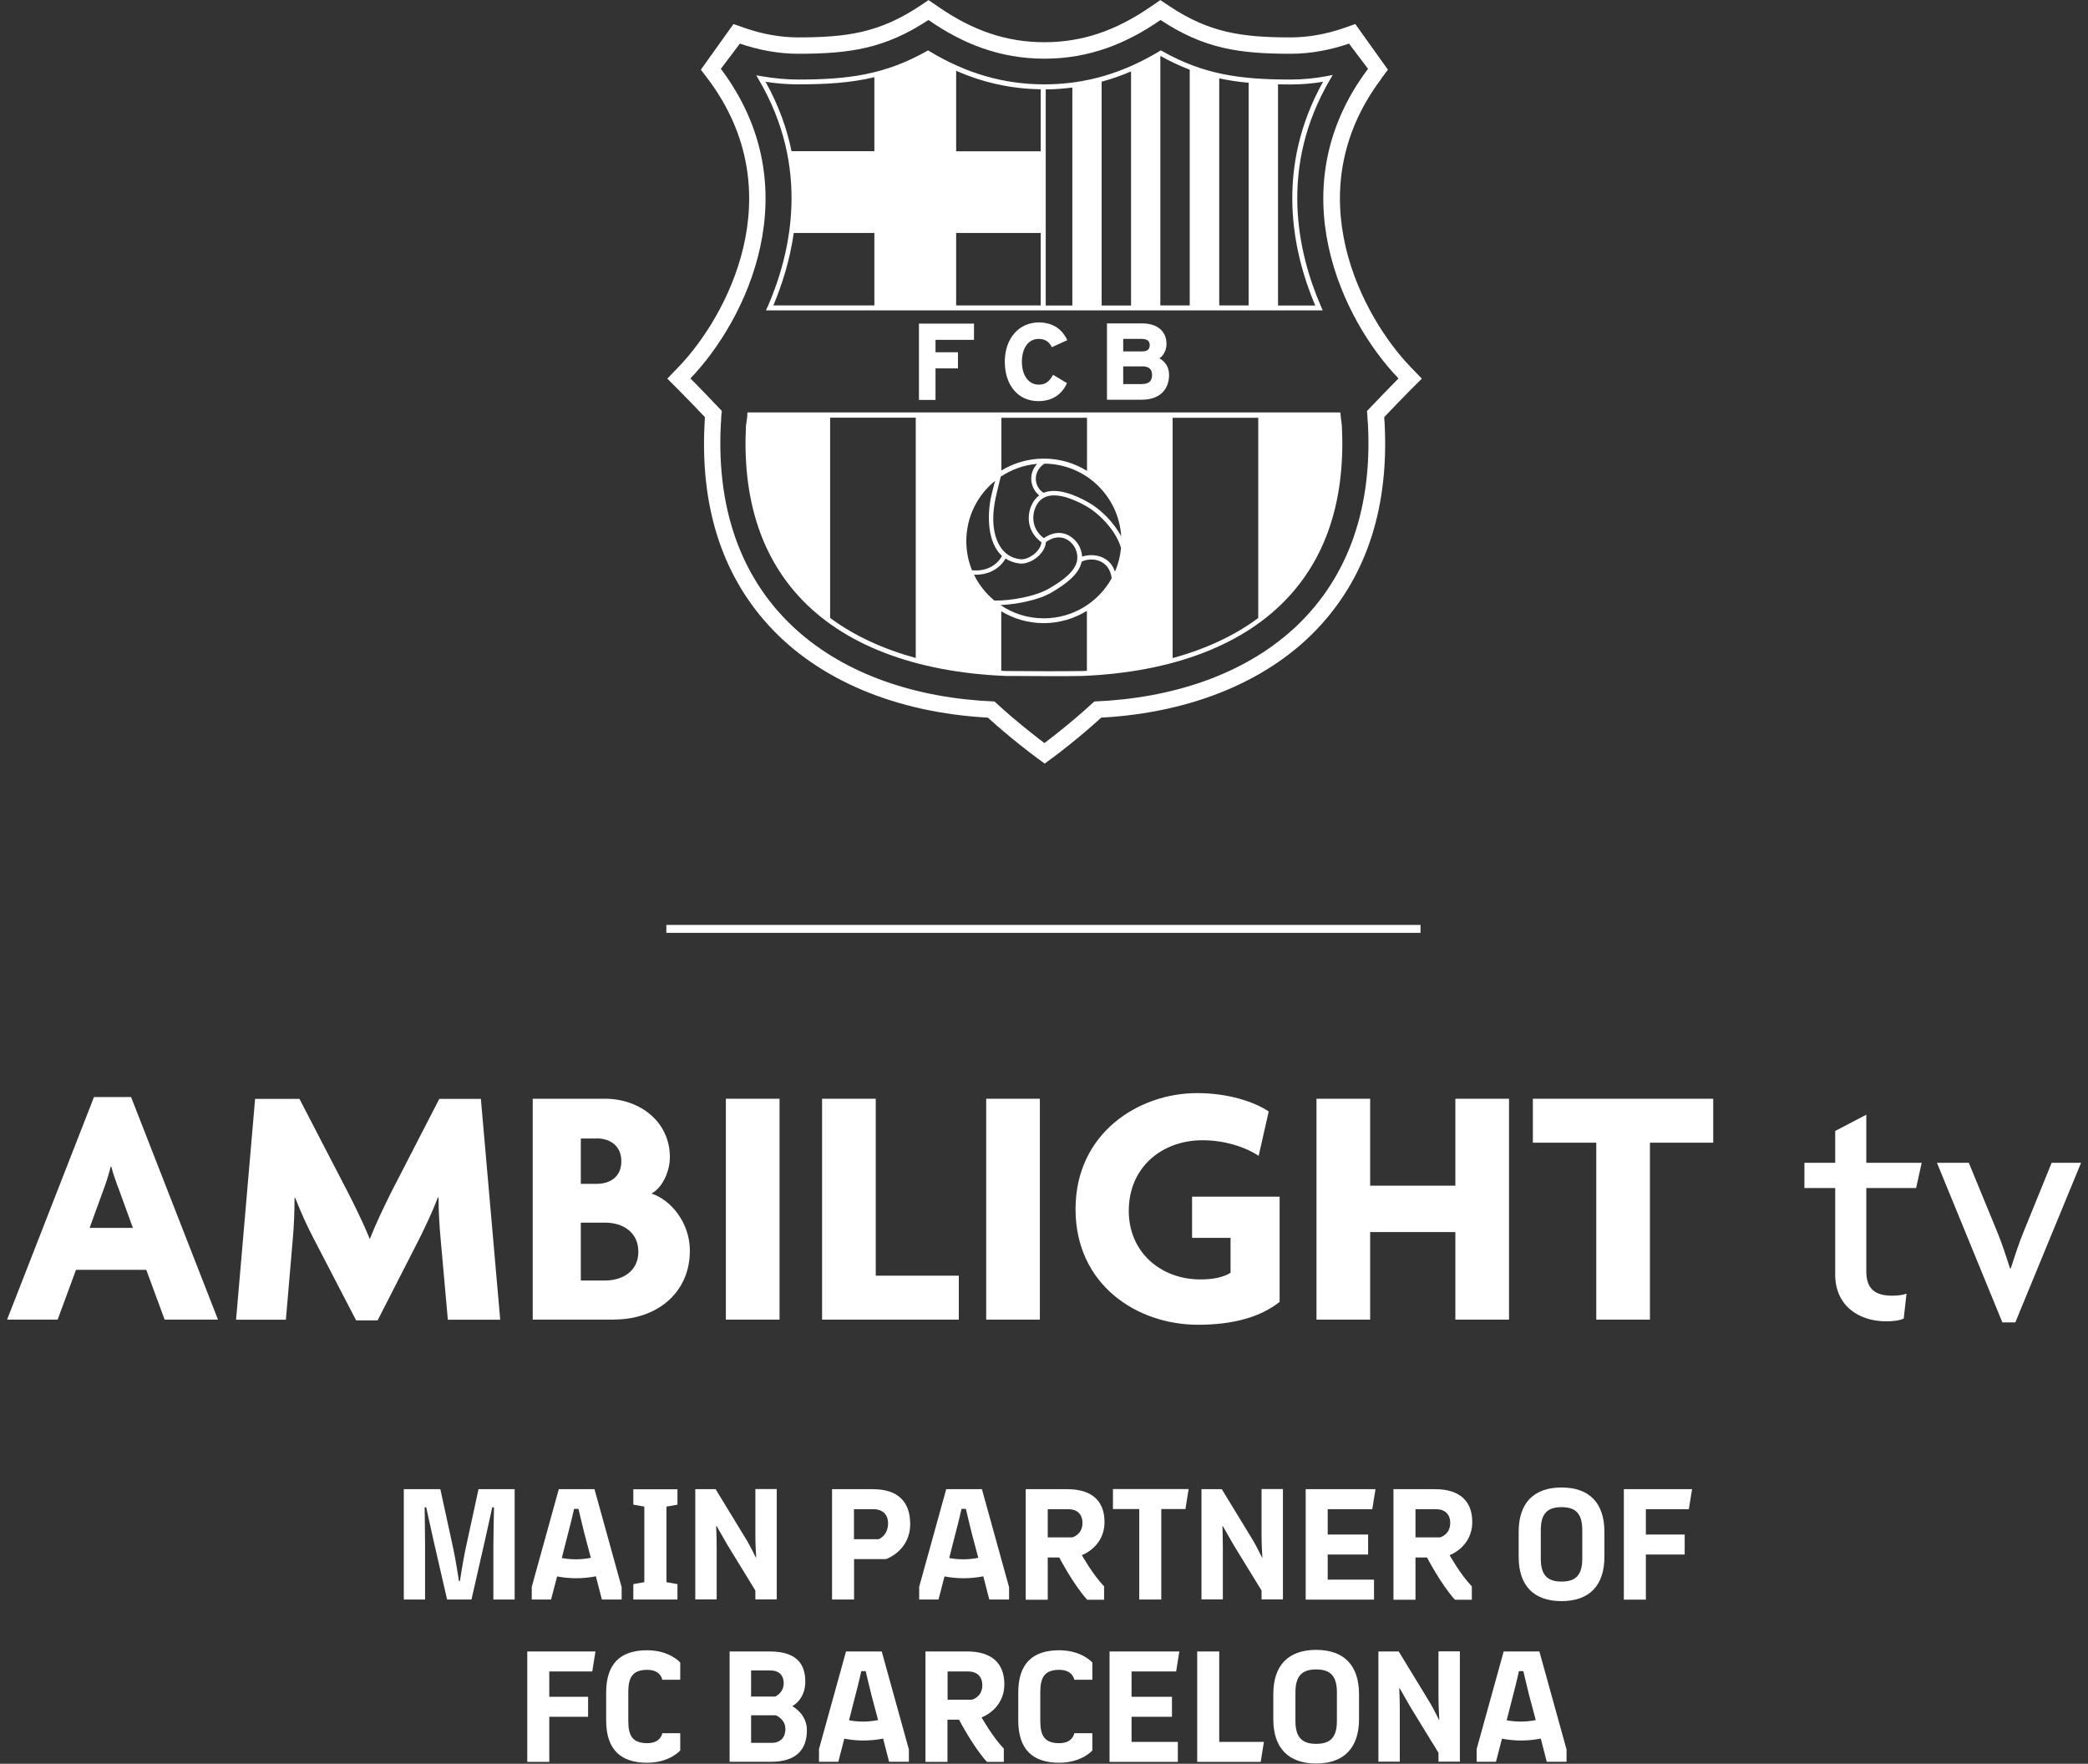 <svg xmlns="http://www.w3.org/2000/svg" width="264" height="223" viewBox="0 0 264 223" fill="none"><rect x="0" y="0" width="264" height="223" fill="#333333" stroke="none"/><g clip-path="url(#clip0_98_89)"><path d="M51.109 188.281H55.677L57.313 195.81C57.624 197.242 58.029 199.892 58.029 199.892H58.151C58.151 199.892 58.556 197.242 58.867 195.81L60.502 188.281H65.071V202.23H62.381V195.296C62.381 194.08 62.462 190.579 62.462 190.579H62.233C62.233 190.579 61.638 193.35 61.327 194.701L59.611 202.23H56.529L54.799 194.701C54.488 193.35 53.893 190.579 53.893 190.579H53.69C53.69 190.579 53.744 194.093 53.744 195.296V202.23H51.055V188.281H51.109Z" fill="white"></path><path d="M67.219 200.676L70.652 188.281H75.166L78.599 200.676V202.23H76.099L75.342 199.297C74.517 199.459 73.707 199.54 72.855 199.54C72.004 199.54 71.22 199.459 70.436 199.31L69.679 202.23H67.232V200.676H67.219ZM71.03 196.986C71.612 197.094 72.22 197.148 72.841 197.148C73.463 197.148 74.099 197.08 74.707 196.959L73.882 193.863C73.558 192.566 73.139 190.768 73.139 190.768H72.585C72.585 190.768 72.179 192.579 71.828 193.863L71.03 196.986Z" fill="white"></path><path d="M81.466 200.039V190.483L80.074 190.239V188.293H85.656V190.239L84.264 190.483V200.039L85.656 200.282V202.228H80.074V200.282L81.466 200.039Z" fill="white"></path><path d="M87.91 188.279H90.478L94.466 194.821C94.79 195.362 95.574 196.93 95.574 196.93H95.614C95.614 196.93 95.506 195.429 95.506 194.051V188.266H98.21V202.214H95.506V201.093L91.992 195.362C91.546 194.564 90.613 192.956 90.613 192.956H90.546C90.546 192.956 90.613 194.226 90.613 195.605V202.214H87.91V188.266V188.279Z" fill="white"></path><path d="M105.188 188.281H110.364C113.486 188.281 115.081 189.822 115.081 192.688C115.081 196.094 112.027 197.121 112.027 197.121H107.985V202.23H105.201V188.281H105.188ZM111.094 194.607C111.094 194.607 112.284 194.174 112.284 192.593C112.284 191.525 111.648 190.809 110.378 190.809H107.972V194.607H111.094Z" fill="white"></path><path d="M116.203 200.676L119.636 188.281H124.151L127.584 200.676V202.23H125.083L124.326 199.297C123.502 199.459 122.691 199.54 121.839 199.54C120.988 199.54 120.204 199.459 119.42 199.31L118.663 202.23H116.217V200.676H116.203ZM120.015 196.986C120.582 197.094 121.204 197.148 121.826 197.148C122.448 197.148 123.083 197.08 123.691 196.959L122.867 193.863C122.542 192.566 122.123 190.768 122.123 190.768H121.569C121.569 190.768 121.164 192.579 120.812 193.863L120.015 196.986Z" fill="white"></path><path d="M129.676 188.281H134.947C137.988 188.281 139.651 189.714 139.651 192.431C139.651 195.607 136.785 196.621 136.785 196.621C136.785 196.621 138.164 199.081 139.597 200.567V202.257H137.461C135.718 200.351 133.933 196.918 133.933 196.918H132.474V202.257H129.689V188.308L129.676 188.281ZM135.569 194.377C135.569 194.377 136.866 194.053 136.866 192.552C136.866 191.444 136.191 190.809 135.055 190.809H132.474V194.377H135.569Z" fill="white"></path><path d="M146.828 190.793V202.228H144.044V190.793H140.719V188.266H150.288L149.883 190.793H146.842H146.828Z" fill="white"></path><path d="M151.91 188.279H154.478L158.466 194.821C158.79 195.362 159.574 196.93 159.574 196.93H159.614C159.614 196.93 159.506 195.429 159.506 194.051V188.266H162.21V202.214H159.506V201.093L155.992 195.362C155.546 194.564 154.613 192.956 154.613 192.956H154.559C154.559 192.956 154.613 194.226 154.613 195.605V202.214H151.91V188.266V188.279Z" fill="white"></path><path d="M165.074 188.281H173.914L173.508 190.809H167.872V194.012H172.981V196.54H167.872V199.716H173.725V202.244H165.088V188.295L165.074 188.281Z" fill="white"></path><path d="M176.172 188.281H181.443C184.484 188.281 186.147 189.714 186.147 192.431C186.147 195.607 183.281 196.621 183.281 196.621C183.281 196.621 184.66 199.081 186.093 200.567V202.257H183.957C182.214 200.351 180.429 196.918 180.429 196.918H178.97V202.257H176.185V188.308L176.172 188.281ZM182.065 194.377C182.065 194.377 183.363 194.053 183.363 192.552C183.363 191.444 182.687 190.809 181.551 190.809H178.97V194.377H182.065Z" fill="white"></path><path d="M192.016 193.676C192.016 190.04 193.908 188.066 197.436 188.066C200.963 188.066 202.856 190.04 202.856 193.676V196.838C202.856 200.447 200.963 202.434 197.436 202.434C193.908 202.434 192.016 200.461 192.016 196.838V193.676ZM197.436 199.961C199.287 199.961 200.058 199.096 200.058 197.041V193.473C200.058 191.418 199.274 190.553 197.436 190.553C195.597 190.553 194.813 191.418 194.813 193.473V197.041C194.813 199.096 195.597 199.961 197.436 199.961Z" fill="white"></path><path d="M205.301 188.281H213.938L213.532 190.809H208.099V194.012H213.005V196.54H208.099V202.244H205.314V188.295L205.301 188.281Z" fill="white"></path><path d="M66.652 208.797H75.289L74.884 211.324H69.45V214.528H74.357V217.055H69.45V222.759H66.666V208.81L66.652 208.797Z" fill="white"></path><path d="M76.641 214.001C76.641 210.311 78.465 208.648 81.817 208.648C84.696 208.648 86.007 210.203 86.007 210.203V212.379H83.737C83.737 212.379 83.574 211.122 81.844 211.122C80.02 211.122 79.439 212.027 79.439 213.933V217.583C79.439 219.488 80.006 220.394 81.844 220.394C83.574 220.394 83.737 219.137 83.737 219.137H86.007V221.313C86.007 221.313 84.696 222.868 81.817 222.868C78.479 222.868 76.641 221.205 76.641 217.515V213.987V214.001Z" fill="white"></path><path d="M92.263 208.797H97.305C100.644 208.797 101.819 210.311 101.819 212.608C101.819 214.906 100.198 215.69 100.198 215.69V215.731C100.198 215.731 102.022 216.677 102.022 218.745C102.022 221.245 100.644 222.746 97.481 222.746H92.25V208.797H92.263ZM94.967 211.203V214.501H98.008C98.008 214.501 99.089 214.068 99.089 212.798C99.089 211.933 98.616 211.203 97.413 211.203H94.967ZM94.967 216.866V220.353H97.575C98.697 220.353 99.305 219.637 99.305 218.61C99.305 217.312 98.076 216.866 98.076 216.866H94.98H94.967Z" fill="white"></path><path d="M103.535 221.191L106.968 208.797H111.483L114.916 221.191V222.746H112.415L111.658 219.813C110.834 219.975 110.023 220.056 109.171 220.056C108.32 220.056 107.536 219.975 106.752 219.826L105.995 222.746H103.549V221.191H103.535ZM107.347 217.501C107.914 217.609 108.536 217.664 109.158 217.664C109.78 217.664 110.415 217.596 111.023 217.474L110.199 214.379C109.874 213.082 109.455 211.284 109.455 211.284H108.901C108.901 211.284 108.496 213.095 108.144 214.379L107.347 217.501Z" fill="white"></path><path d="M117.012 208.797H122.283C125.324 208.797 126.987 210.23 126.987 212.946C126.987 216.123 124.108 217.136 124.108 217.136C124.108 217.136 125.486 219.596 126.919 221.083V222.759H124.784C123.04 220.853 121.256 217.42 121.256 217.42H119.796V222.759H117.012V208.81V208.797ZM122.905 214.893C122.905 214.893 124.202 214.568 124.202 213.068C124.202 211.96 123.527 211.324 122.391 211.324H119.81V214.893H122.905Z" fill="white"></path><path d="M128.746 214.001C128.746 210.311 130.571 208.648 133.923 208.648C136.802 208.648 138.113 210.203 138.113 210.203V212.379H135.829C135.829 212.379 135.666 211.122 133.936 211.122C132.112 211.122 131.53 212.027 131.53 213.933V217.583C131.53 219.488 132.098 220.394 133.936 220.394C135.666 220.394 135.829 219.137 135.829 219.137H138.113V221.313C138.113 221.313 136.802 222.868 133.923 222.868C130.584 222.868 128.746 221.205 128.746 217.515V213.987V214.001Z" fill="white"></path><path d="M140.273 208.797H149.113L148.708 211.324H143.071V214.528H148.18V217.055H143.071V220.232H148.924V222.759H140.287V208.81L140.273 208.797Z" fill="white"></path><path d="M151.371 208.797H154.155V220.232H159.805L159.4 222.759H151.371V208.81V208.797Z" fill="white"></path><path d="M160.992 214.193C160.992 210.558 162.884 208.598 166.412 208.598C169.94 208.598 171.832 210.571 171.832 214.193V217.356C171.832 220.965 169.94 222.965 166.412 222.965C162.884 222.965 160.992 220.992 160.992 217.356V214.193ZM166.412 220.478C168.264 220.478 169.034 219.613 169.034 217.559V213.991C169.034 211.936 168.25 211.071 166.412 211.071C164.574 211.071 163.79 211.936 163.79 213.991V217.559C163.79 219.613 164.574 220.478 166.412 220.478Z" fill="white"></path><path d="M174.281 208.799H176.849L180.837 215.341C181.161 215.868 181.945 217.449 181.945 217.449H181.985C181.985 217.449 181.877 215.949 181.877 214.57V208.785H184.581V222.734H181.877V221.612L178.363 215.881C177.917 215.084 176.984 213.475 176.984 213.475H176.917C176.917 213.475 176.984 214.746 176.984 216.124V222.734H174.281V208.785V208.799Z" fill="white"></path><path d="M186.688 221.191L190.121 208.797H194.635L198.068 221.191V222.746H195.568L194.811 219.813C193.986 219.975 193.175 220.056 192.324 220.056C191.472 220.056 190.688 219.975 189.904 219.826L189.147 222.746H186.701V221.191H186.688ZM190.499 217.501C191.067 217.609 191.688 217.664 192.31 217.664C192.932 217.664 193.567 217.596 194.175 217.474L193.351 214.379C193.027 213.082 192.608 211.284 192.608 211.284H192.053C192.053 211.284 191.648 213.095 191.297 214.379L190.499 217.501Z" fill="white"></path><path d="M20.817 166.844L18.493 160.545H9.612L7.288 166.844H0.895L11.883 138.703H16.573L27.562 166.844H20.817ZM14.911 150.084C14.654 149.34 14.303 148.421 14.073 147.502H13.992C13.775 148.421 13.465 149.381 13.208 150.084L11.329 155.247H16.803L14.924 150.084H14.911Z" fill="white"></path><path d="M56.623 166.845L55.704 156.559C55.569 155.031 55.447 153.193 55.447 151.396H55.366C54.704 153.153 53.785 155.072 53.001 156.653L47.743 166.939H45.026L39.688 156.653C38.849 155.072 38.025 153.234 37.322 151.45H37.241C37.241 153.247 37.16 155.085 37.025 156.572L36.146 166.858H29.848L32.254 138.934H37.863L43.945 150.666C44.824 152.369 45.999 154.775 46.743 156.613H46.783C47.486 154.775 48.581 152.504 49.5 150.666L55.542 138.934H60.8L63.246 166.858H56.637L56.623 166.845Z" fill="white"></path><path d="M77.682 166.842H67.356V138.918H76.506C80.845 138.918 84.697 141.77 84.697 146.311C84.697 147.974 83.859 150.082 82.372 150.907C84.818 151.691 87.224 154.583 87.224 158.125C87.224 163.558 82.94 166.829 77.682 166.829V166.842ZM75.452 143.946H73.438V149.677H75.452C77.074 149.677 78.56 148.839 78.56 146.825C78.56 144.811 77.074 143.932 75.452 143.932V143.946ZM76.546 154.583H73.438V161.896H76.546C78.601 161.896 80.71 160.801 80.71 158.26C80.71 155.719 78.655 154.583 76.546 154.583Z" fill="white"></path><path d="M91.777 166.842V138.918H98.562V166.842H91.777Z" fill="white"></path><path d="M103.941 166.842V138.918H110.727V161.287H121.229V166.842H103.941Z" fill="white"></path><path d="M124.691 166.842V138.918H131.477V166.842H124.691Z" fill="white"></path><path d="M151.478 167.493C143.774 167.493 135.988 162.465 135.988 152.868C135.988 143.272 143.949 138.203 151.356 138.203C155.208 138.203 158.533 139.257 160.412 140.528L159.142 146.137C157.439 145.002 154.803 144.164 152.046 144.164C146.963 144.164 142.719 147.529 142.719 153.098C142.719 158.302 146.747 161.762 151.775 161.762C153.397 161.762 154.627 161.505 155.587 160.924V156.504H150.721V151.3H161.791V164.6C159.425 166.479 156.019 167.493 151.464 167.493H151.478Z" fill="white"></path><path d="M184.011 166.842V155.773H173.238V166.842H166.453V138.918H173.238V149.907H184.011V138.918H190.796V166.842H184.011Z" fill="white"></path><path d="M208.613 144.473V166.842H201.828V144.473H193.812V138.918H216.614V144.473H208.599H208.613Z" fill="white"></path><path d="M242.269 150.206H235.97V160.748C235.97 163.019 237.146 163.817 239.255 163.817C239.958 163.817 240.566 163.735 241.053 163.56L240.701 166.709C240.174 166.966 239.295 167.06 238.511 167.06C234.916 167.06 232.037 165.006 232.037 161.154V150.206H228.145V147.016H232.037V142.988L235.97 140.934V147.016H242.972L242.269 150.206Z" fill="white"></path><path d="M254.796 167.195H253.174L244.902 147.016H248.93L252.566 155.855C253.093 157.126 253.661 158.869 254.147 160.37H254.229C254.715 158.883 255.283 157.126 255.81 155.855L259.405 147.016H263.122L254.81 167.195H254.796Z" fill="white"></path><path d="M172.835 51.955C172.943 53.009 172.875 52.955 172.956 53.577C174.2 76.878 157.967 87.881 138.355 88.692C135.354 91.49 132.056 93.949 132.056 93.949C132.056 93.949 128.745 91.49 125.744 88.692C106.132 87.881 89.899 76.878 91.143 53.577C91.21 52.968 91.143 53.009 91.264 51.955C90.142 50.765 88.277 48.819 87.291 47.846C94.319 40.547 102.537 23.841 91.143 8.703L93.549 5.513C95.833 6.297 98.36 6.797 100.901 6.797C107.443 6.797 111.904 6.148 117.391 2.526C121.73 5.54 126.434 7.419 132.056 7.419C137.679 7.419 142.396 5.54 146.735 2.526C152.223 6.162 156.683 6.797 163.211 6.797C165.752 6.797 168.293 6.297 170.564 5.513L172.97 8.703C161.576 23.841 169.78 40.547 176.822 47.846C175.835 48.832 173.984 50.765 172.848 51.955M174.632 9.946L175.484 8.811L171.361 3.039L169.888 3.553C167.672 4.323 165.36 4.729 163.211 4.729C156.98 4.729 152.898 4.121 147.884 0.796L146.708 0.012L145.545 0.809C141.099 3.891 136.814 5.337 132.056 5.337C127.299 5.337 123.014 3.904 118.567 0.809L117.405 0.012L116.229 0.796C111.201 4.121 107.119 4.729 100.888 4.729C98.739 4.729 96.428 4.323 94.211 3.553L92.738 3.039L88.615 8.811L89.48 9.946C100.388 24.436 91.832 40.128 85.79 46.399L84.371 47.873L85.817 49.319C86.601 50.103 87.966 51.522 89.115 52.725C89.115 52.792 89.115 52.86 89.115 52.914C89.115 53.036 89.115 53.144 89.088 53.347V53.482C88.521 63.943 91.237 72.54 97.171 79.055C103.456 85.961 113.282 90.097 124.906 90.733C127.785 93.355 130.705 95.531 130.84 95.625L132.083 96.544L133.327 95.625C133.462 95.531 136.368 93.355 139.233 90.733C150.857 90.097 160.684 85.961 166.969 79.055C172.902 72.54 175.619 63.93 175.065 53.482V53.347C175.024 53.144 175.024 53.036 175.024 52.914C175.024 52.86 175.024 52.792 175.024 52.725C176.16 51.535 177.538 50.103 178.322 49.319L179.769 47.873L178.349 46.399C172.308 40.128 163.752 24.436 174.659 9.946" fill="white"></path><path d="M104.958 52.807H115.784V83.191C111.594 82.042 107.958 80.353 104.958 78.123V52.807ZM125.813 60.795C125.637 61.511 125.448 62.147 125.313 62.795C124.813 65.107 124.813 68.58 126.692 70.297C126.043 71.446 124.867 72.121 123.407 72.121C123.232 72.121 123.056 72.121 122.894 72.094C122.434 70.959 122.177 69.716 122.177 68.418C122.177 65.35 123.583 62.606 125.8 60.808M131.125 58.659C129.99 59.889 130.233 61.7 131.395 62.633C131.125 62.836 130.868 63.106 130.665 63.431C129.8 64.796 129.679 67.094 131.679 68.567C131.558 69.716 130.03 70.838 128.962 70.702C126.692 70.418 125.624 68.296 125.583 65.715C125.556 63.795 126.097 62.106 126.529 60.268C127.868 59.376 129.435 58.794 131.125 58.646M126.611 52.82H137.437V59.538C135.856 58.551 133.977 57.983 131.99 57.983C130.003 57.983 128.192 58.538 126.611 59.484V52.82ZM141.762 67.823C140.843 66.053 139.154 64.363 137.532 63.471C135.815 62.511 133.571 61.633 131.95 62.309C130.72 61.552 130.517 59.633 132.058 58.619C137.234 58.659 141.451 62.714 141.762 67.823ZM148.264 52.82H159.09V78.136C156.089 80.366 152.454 82.056 148.264 83.205V52.82ZM140.978 72.297C140.316 70.216 138.153 69.918 136.815 70.378C136.802 70.026 136.721 69.648 136.545 69.243C136.018 67.999 134.22 66.485 131.977 68.04C130.314 66.796 130.422 64.877 131.152 63.714C132.287 61.903 134.883 62.633 137.248 63.944C139.167 65.012 141.181 67.256 141.735 69.283C141.641 70.337 141.384 71.338 140.978 72.27M131.977 78.177C129.949 78.177 128.07 77.569 126.502 76.501C128.57 76.406 131.328 75.879 133.031 74.865C134.68 73.879 136.437 72.649 136.761 71.013C137.964 70.405 140.262 70.689 140.559 73.108C138.883 76.136 135.666 78.177 131.977 78.177ZM137.424 84.813C137.234 84.813 137.045 84.84 136.856 84.84C134.139 84.881 131.03 84.867 127.611 84.84H127.178C126.989 84.84 126.786 84.813 126.597 84.8V77.285C128.165 78.231 130.003 78.785 131.977 78.785C133.95 78.785 135.842 78.204 137.424 77.231V84.8V84.813ZM123.15 72.662C123.232 72.662 123.313 72.662 123.394 72.662C125.002 72.662 126.381 71.919 127.138 70.621C127.624 70.932 128.192 71.148 128.881 71.243C130.246 71.419 132.139 70.067 132.247 68.526C134.126 67.202 135.558 68.404 136.004 69.445C136.856 71.5 135.058 72.987 132.72 74.365C130.922 75.433 127.787 75.96 125.732 75.933C124.651 75.041 123.759 73.933 123.15 72.649M94.496 52.442C94.469 52.793 94.442 52.969 94.415 53.158C94.388 53.32 94.361 53.496 94.32 53.821C93.861 62.782 96.105 70.026 100.97 75.365C106.553 81.488 115.608 84.989 127.151 85.462H127.584C129.503 85.462 131.328 85.489 133.031 85.489C134.369 85.489 135.639 85.489 136.842 85.462C148.372 84.989 157.428 81.488 163.01 75.365C167.889 70.026 170.119 62.782 169.66 53.794C169.633 53.496 169.606 53.307 169.579 53.145C169.552 52.956 169.525 52.78 169.498 52.428L169.471 52.145H94.51L94.483 52.428L94.496 52.442Z" fill="white"></path><path d="M96.807 10.341C98.212 10.557 99.577 10.665 100.875 10.665C104.484 10.665 107.579 10.476 110.553 9.76V19.113H100.078C99.496 16.261 98.456 13.315 96.793 10.341M110.553 38.617H97.78C98.888 35.981 99.875 32.873 100.361 29.453H110.553V38.617ZM120.893 29.453H131.584V38.617H120.893V29.453ZM120.893 8.949C124.339 10.463 127.867 11.233 131.584 11.287V19.127H120.893V8.949ZM132.219 11.301C133.354 11.301 134.476 11.206 135.585 11.071V38.63H132.219V11.274V11.301ZM139.288 10.327C140.545 9.99 141.775 9.557 143.005 9.03V38.63H139.288V10.3V10.327ZM146.722 7.124C146.722 7.124 146.749 7.111 146.763 7.097C148.006 7.786 149.222 8.354 150.425 8.814V38.617H146.708V7.111L146.722 7.124ZM154.156 9.908C155.359 10.165 156.589 10.354 157.873 10.463V38.617H154.156V9.895V9.908ZM161.576 10.665C162.103 10.665 162.644 10.679 163.198 10.679C164.536 10.679 165.902 10.571 167.28 10.341C161.238 21.181 163.32 31.602 166.293 38.63H161.59V10.652L161.576 10.665ZM97.036 38.806L96.847 39.239H167.24L167.05 38.806C163.996 31.791 161.698 21.113 168.159 10.071L168.51 9.476L167.834 9.611C166.28 9.908 164.712 10.057 163.212 10.057C156.927 10.057 152.25 9.462 146.938 6.462L146.776 6.367L146.614 6.462C141.951 9.287 137.18 10.665 132.043 10.665C126.921 10.665 122.163 9.287 117.486 6.462L117.338 6.367L117.176 6.462C111.864 9.462 107.187 10.057 100.902 10.057C99.442 10.057 97.888 9.908 96.279 9.638L95.617 9.516L95.955 10.098C102.402 21.127 100.105 31.791 97.05 38.806" fill="white"></path><path d="M123.148 42.968V40.914H116.188V50.565H118.283V46.577H121.121V44.536H118.283V42.968H123.148Z" fill="white"></path><path d="M131.314 42.847C132.071 42.847 132.612 43.158 132.95 43.82L132.99 43.901L134.936 43.009L134.896 42.915C134.22 41.509 132.99 40.766 131.341 40.766C128.814 40.766 127.043 42.807 127.043 45.74C127.043 48.673 128.705 50.714 131.274 50.714C132.95 50.714 134.166 49.984 134.869 48.524L134.909 48.443L133.152 47.389L133.098 47.483C132.598 48.321 132.125 48.632 131.341 48.632C130.057 48.632 129.206 47.47 129.206 45.74C129.206 44.01 130.017 42.847 131.328 42.847" fill="white"></path><path d="M144.421 48.564H142.015V46.32H144.421C145.273 46.32 145.665 46.672 145.665 47.429C145.665 48.185 145.232 48.55 144.421 48.55M142.015 42.847H144.313C145.246 42.847 145.367 43.279 145.367 43.644C145.367 44.171 145.057 44.428 144.408 44.428H142.015V42.847ZM147.489 43.495C147.489 41.873 146.327 40.887 144.394 40.887H139.961V50.537H144.354C146.516 50.537 147.814 49.361 147.814 47.388C147.814 46.469 147.368 45.725 146.597 45.306C147.165 44.888 147.489 44.239 147.489 43.482" fill="white"></path><path d="M84.25 117.441H179.607" stroke="white" stroke-miterlimit="10"></path></g><defs><clipPath id="clip0_98_89"><rect width="262.215" height="222.95" fill="white" transform="translate(0.895)"></rect></clipPath></defs></svg>